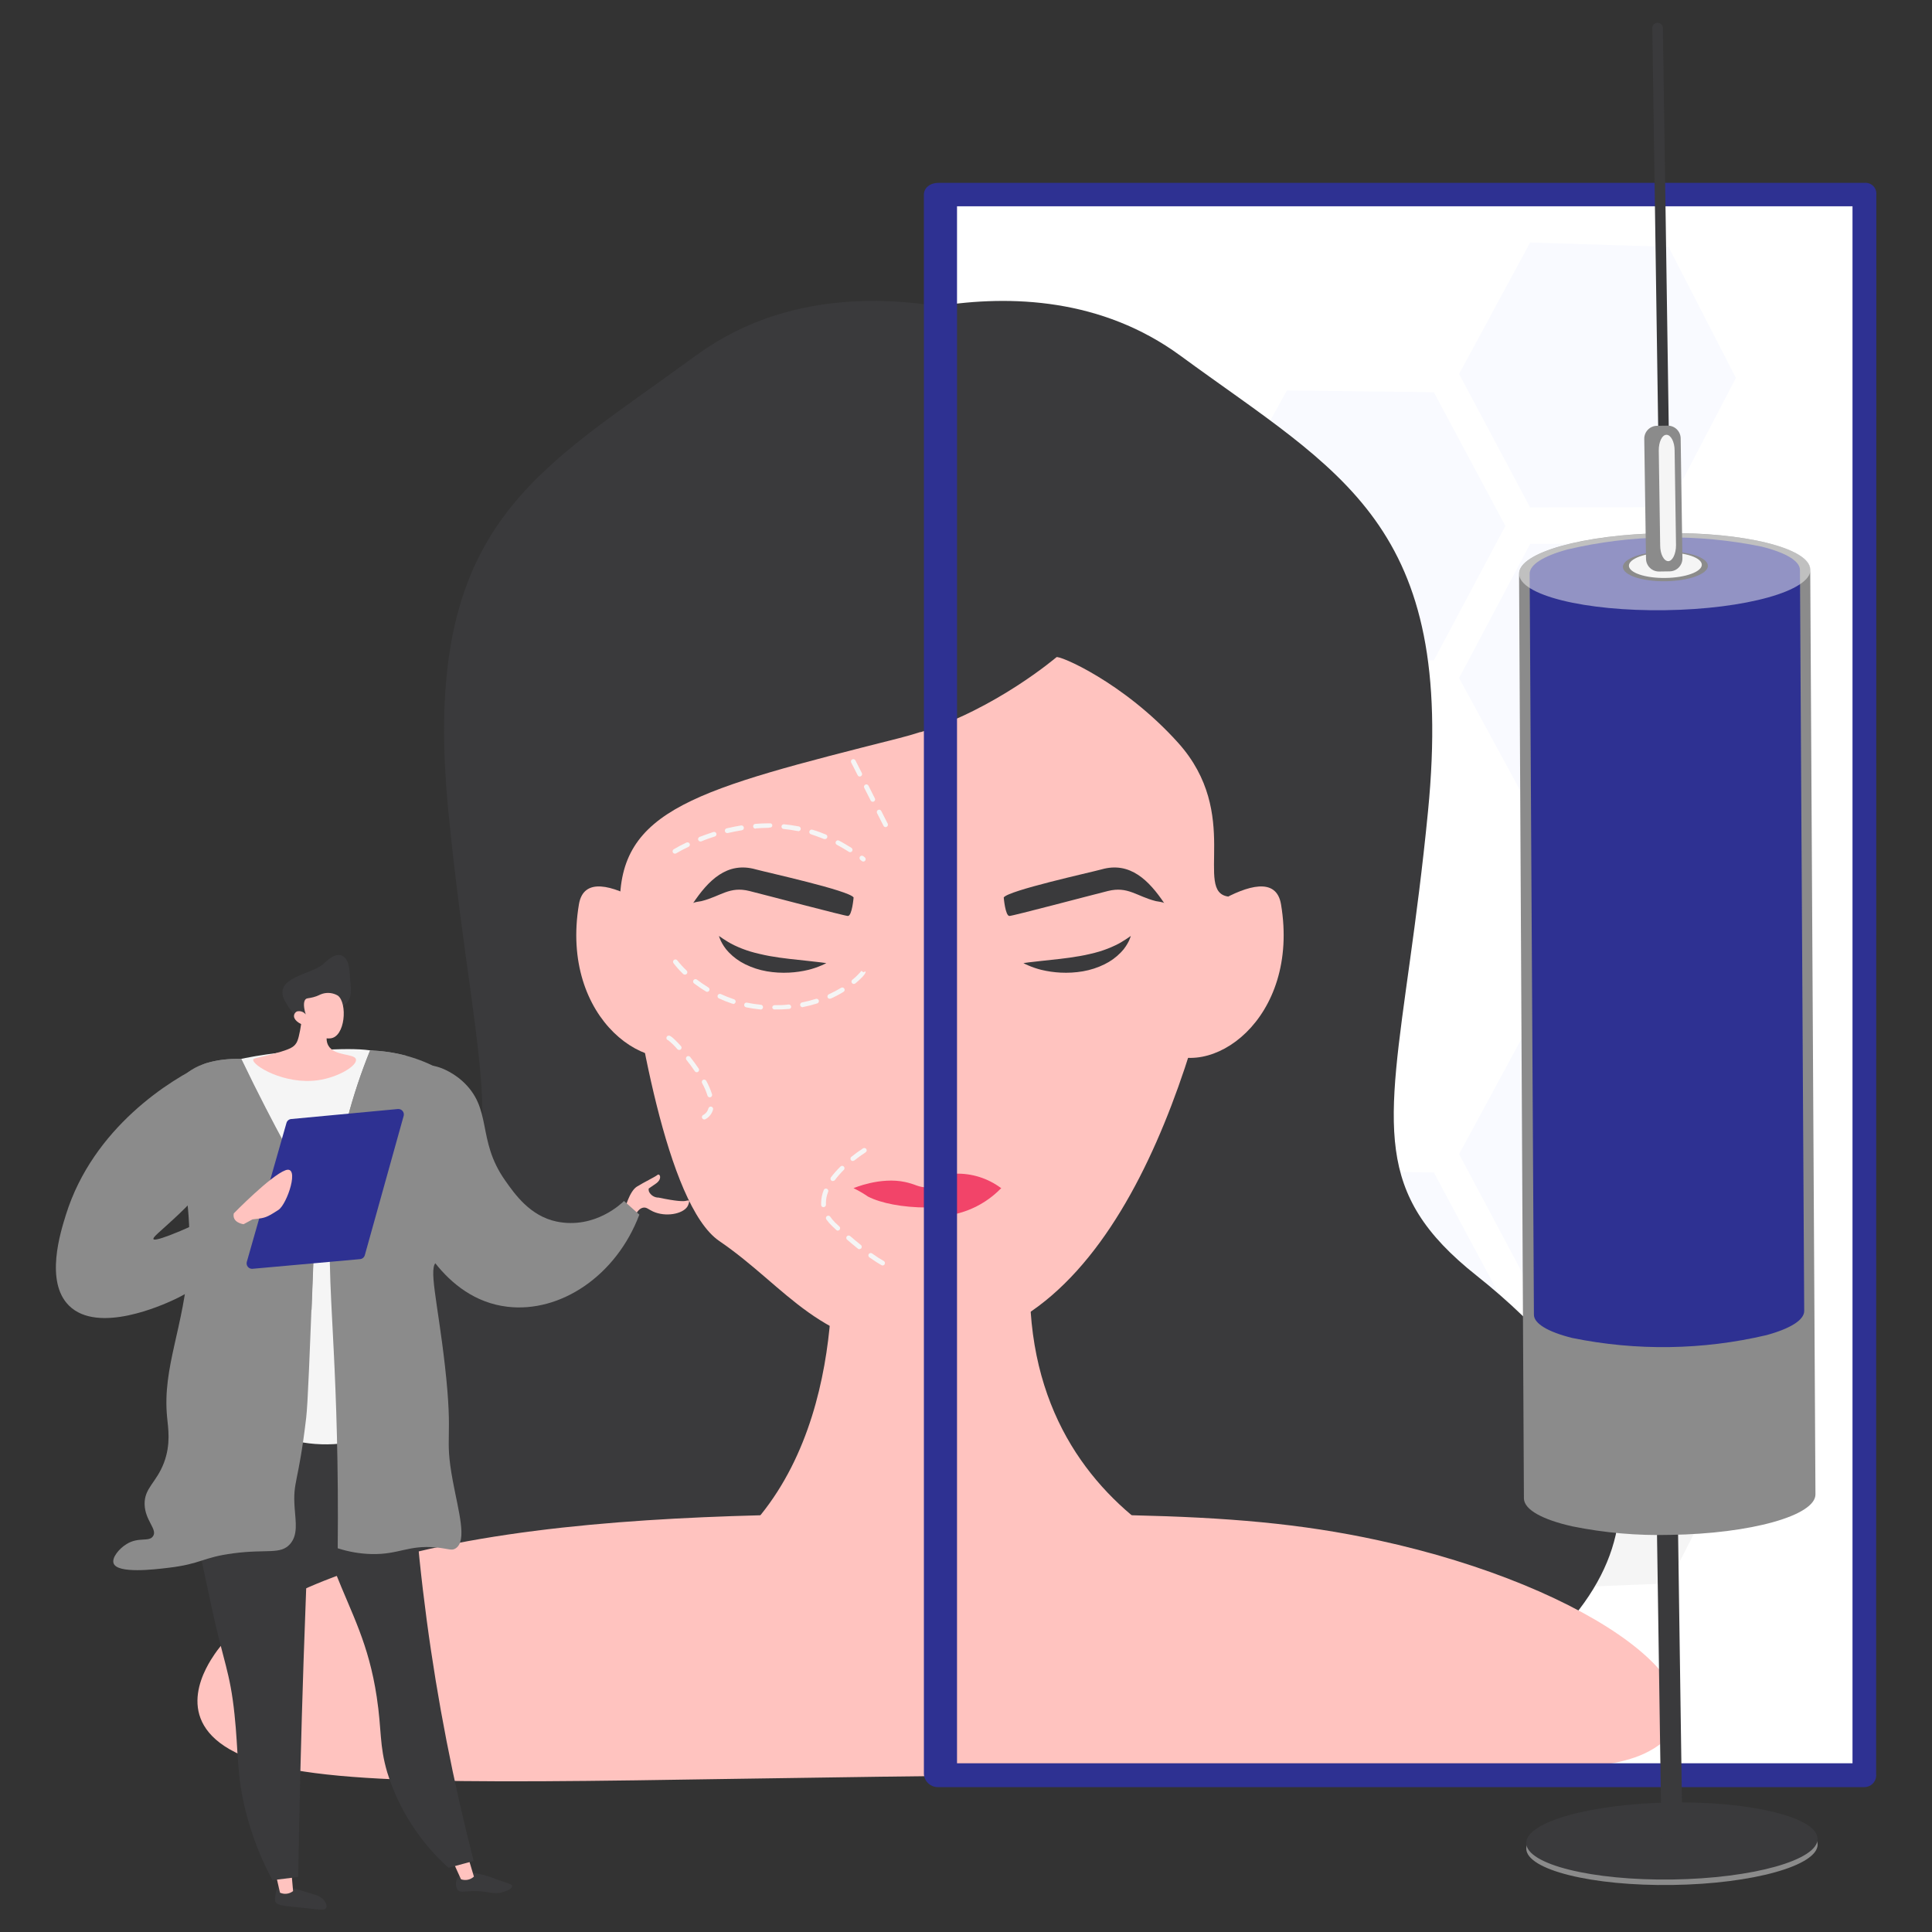 <svg width="400" height="400" viewBox="0 0 400 400" fill="none" xmlns="http://www.w3.org/2000/svg">
<rect x="0" y="0" width="400" height="400" fill="#333333" stroke="none"/>
<path d="M385.01 40.26H194.23V367.52H385.01V40.26Z" fill="white"/>
<path d="M296.861 242.74L266.441 242.38L250.801 270.72L266.441 298.91L296.861 298.26L311.671 270.43L296.861 242.74Z" fill="#F9FAFF"/>
<path d="M345.45 273.94L316.8 274.14L302.09 301.91L316.8 328.99L345.45 327.82L359.4 300.55L345.45 273.94Z" fill="#F5F5F5"/>
<path d="M345.45 212.64L316.8 211.75L302.09 238.96L316.8 266.59L345.45 266.52L359.4 239.78L345.45 212.64Z" fill="#F9FAFF"/>
<path d="M296.861 81.21L266.441 80.84L250.801 109.18L266.441 137.38L296.861 136.72L311.671 108.89L296.861 81.21Z" fill="#F9FAFF"/>
<path d="M345.45 112.41L316.8 112.61L302.09 140.38L316.8 167.45L345.45 166.29L359.4 139.01L345.45 112.41Z" fill="#F9FAFF"/>
<path d="M345.45 51.11L316.8 50.21L302.09 77.43L316.8 105.06L345.45 104.99L359.4 78.25L345.45 51.11Z" fill="#F9FAFF"/>
<path d="M314.211 345.76C279.591 372.76 207.361 350.76 194.211 346.46C181.101 350.78 108.861 372.78 74.211 345.76C36.041 315.97 56.211 285.19 82.691 264.14C109.171 243.09 98.661 227.6 92.831 168C92.411 163.77 92.151 159.78 92.021 156C90.431 106.85 113.211 96.25 144.021 73.65C160.291 61.73 179.171 61.02 194.211 63.39C209.211 61.02 228.141 61.73 244.401 73.65C277.631 98 301.491 108.45 295.651 168C291.021 215.36 283.371 234.87 293.731 251.44C296.411 255.72 300.291 259.81 305.731 264.12C332.231 285.19 352.381 316 314.211 345.76Z" fill="#3A3A3C"/>
<path d="M241.221 194.48C241.221 194.48 263.301 175.8 265.221 187.23C269.221 211.06 250.341 224.23 240.091 217.09C229.841 209.95 241.221 194.48 241.221 194.48Z" fill="#FFC3BF"/>
<path d="M143.86 194.48C143.86 194.48 121.78 175.8 119.86 187.23C115.86 211.06 134.73 224.23 144.98 217.09C155.23 209.95 143.86 194.48 143.86 194.48Z" fill="#FFC3BF"/>
<path d="M342.411 362C333.131 367.75 316.54 366.77 236.23 367.31C220.751 367.42 202.921 367.58 182.311 367.85L153.521 368.27C90.701 369.27 60.52 369.65 47.52 362.16C35.73 355.35 42.92 344.72 44.431 342.48C50.34 333.74 64.29 328.33 69.371 326.4C93.371 317.31 126.181 314.53 157.441 313.72C171.581 313.35 185.441 313.38 197.98 313.41C211.891 313.41 223.68 313.46 234.171 313.71C254.061 314.17 269.271 315.4 285.351 318.9C329.711 328.5 360.181 350.94 342.411 362Z" fill="#FFC3BF"/>
<path d="M262.571 339.37L236.231 366.07C220.751 366.17 202.921 366.33 182.311 366.6L153.521 367.01L126.341 343.57C121.791 339.66 123.631 332.67 129.641 331.12C142.211 327.89 151.141 321.5 157.481 313.66C177.411 288.99 171.481 249.99 171.481 249.99L214.161 253.25C209.851 283.64 220.791 302.3 234.211 313.65C241.667 319.786 250.199 324.483 259.371 327.5C264.721 329.31 266.401 335.49 262.571 339.37Z" fill="#FFC3BF"/>
<path d="M254.281 185.62C247.101 184.62 257.181 168.54 243.921 153.79C232.591 141.18 219.041 135.51 218.711 136.08C218.711 136.08 206.121 146.82 190.661 151.57H190.521C189.151 152.02 187.681 152.43 186.141 152.83C144.271 163.43 127.941 167.46 128.351 187.83C128.351 187.98 128.721 189.95 129.471 193.23C131.731 210.48 137.971 249.47 148.921 256.94C163.061 266.58 169.641 279.11 192.001 279.68L191.901 278.68C232.001 277.7 248.391 217.6 254.281 185.62Z" fill="#FFC3BF"/>
<path d="M207.281 246C207.281 246 201.731 243.6 196.571 244.73C195.752 244.903 194.95 245.144 194.171 245.45C192.757 245.971 191.205 245.971 189.791 245.45C189.021 245.149 188.228 244.909 187.421 244.73C182.271 243.6 176.711 246 176.711 246C177.754 246.502 178.757 247.084 179.711 247.74C182.391 249.11 186.881 250 191.961 250C197.041 250 201.521 249.11 204.211 247.74C205.19 247.085 206.216 246.503 207.281 246Z" fill="#F24469"/>
<path d="M171.08 199.4C170.758 199.583 170.424 199.743 170.08 199.88C169.212 200.256 168.316 200.56 167.4 200.79C166.087 201.108 164.748 201.302 163.4 201.37C161.851 201.451 160.298 201.361 158.77 201.1C157.21 200.832 155.698 200.341 154.28 199.64C153.023 199.025 151.882 198.196 150.91 197.19C150.7 196.96 150.5 196.75 150.33 196.54L149.87 195.9C149.636 195.548 149.426 195.18 149.24 194.8C149.09 194.48 149.01 194.22 148.94 194.05L148.85 193.78C148.85 193.78 149.19 194 149.73 194.38C150.01 194.56 150.34 194.78 150.73 195.01L151.34 195.36L152.03 195.71C153.102 196.224 154.212 196.655 155.35 197L156.35 197.28C156.68 197.35 157.01 197.44 157.35 197.52C158.02 197.67 158.7 197.83 159.35 197.94C162.12 198.44 165.01 198.69 167.23 198.94C168.34 199.05 169.29 199.17 169.96 199.25L171.08 199.4Z" fill="#3A3A3C"/>
<path d="M211.891 199.4C212.213 199.583 212.547 199.743 212.891 199.88C213.758 200.256 214.654 200.56 215.571 200.79C216.883 201.108 218.222 201.302 219.571 201.37C221.119 201.451 222.672 201.361 224.201 201.1C225.76 200.832 227.272 200.341 228.691 199.64C229.947 199.025 231.088 198.196 232.061 197.19C232.271 196.96 232.471 196.75 232.641 196.54L233.101 195.9C233.334 195.548 233.545 195.18 233.731 194.8C233.881 194.48 233.961 194.22 234.031 194.05L234.121 193.78C234.121 193.78 233.781 194 233.241 194.38C232.961 194.56 232.631 194.78 232.241 195.01L231.631 195.36L230.941 195.71C229.868 196.224 228.758 196.655 227.621 197L226.621 197.28C226.291 197.35 225.961 197.44 225.621 197.52C224.951 197.67 224.271 197.83 223.571 197.94C220.801 198.44 217.911 198.69 215.691 198.94C214.581 199.05 213.631 199.17 212.961 199.25L211.891 199.4Z" fill="#3A3A3C"/>
<path d="M156.49 180C150.49 178.29 146.6 182.37 143.49 187C143.65 186.76 144.95 186.64 145.22 186.57C149.22 185.57 151.01 183.44 155.15 184.47C158.89 185.4 174.85 189.64 175.55 189.64C176.41 189.64 176.73 185.81 176.73 185.81C175.8 184.37 159 180.68 156.49 180Z" fill="#3A3A3C"/>
<path d="M228.051 180C234.001 178.29 237.931 182.37 241.051 187C240.891 186.76 239.591 186.64 239.321 186.57C235.321 185.57 233.531 183.44 229.391 184.47C225.651 185.4 209.691 189.64 208.991 189.64C208.131 189.64 207.811 185.81 207.811 185.81C208.741 184.37 225.551 180.68 228.051 180Z" fill="#3A3A3C"/>
<path d="M197.781 243C192.521 243.42 191.611 245.78 191.611 245.78C191.611 245.78 191.851 246.36 192.001 251.78C194.817 252.005 197.647 251.603 200.289 250.603C202.931 249.604 205.319 248.032 207.281 246C204.549 243.947 201.197 242.889 197.781 243Z" fill="#F24469"/>
<path d="M178.741 178.37C178.632 178.372 178.526 178.337 178.441 178.27L178.141 178.03C178.04 177.951 177.974 177.836 177.957 177.708C177.94 177.581 177.974 177.453 178.051 177.35C178.132 177.248 178.249 177.182 178.378 177.165C178.507 177.149 178.637 177.183 178.741 177.26L179.041 177.5C179.092 177.54 179.134 177.59 179.165 177.646C179.197 177.702 179.217 177.764 179.224 177.828C179.232 177.893 179.227 177.958 179.209 178.02C179.191 178.082 179.161 178.14 179.121 178.19C179.075 178.247 179.018 178.293 178.952 178.324C178.886 178.355 178.814 178.371 178.741 178.37ZM139.741 176.74C139.658 176.739 139.576 176.718 139.502 176.677C139.429 176.637 139.367 176.58 139.321 176.51C139.254 176.4 139.233 176.268 139.263 176.142C139.293 176.017 139.372 175.908 139.481 175.84C140.339 175.327 141.224 174.86 142.131 174.44C142.249 174.384 142.384 174.378 142.507 174.422C142.63 174.466 142.73 174.557 142.786 174.675C142.842 174.793 142.848 174.928 142.804 175.051C142.76 175.174 142.669 175.274 142.551 175.33C141.678 175.731 140.827 176.179 140.001 176.67C139.932 176.713 139.852 176.737 139.771 176.74H139.741ZM176.021 176.44C175.926 176.437 175.833 176.409 175.751 176.36C174.941 175.83 174.101 175.36 173.261 174.9C173.146 174.84 173.059 174.737 173.019 174.614C172.98 174.49 172.991 174.355 173.051 174.24C173.08 174.183 173.121 174.132 173.17 174.091C173.22 174.05 173.277 174.019 173.339 174C173.4 173.982 173.465 173.976 173.529 173.982C173.593 173.989 173.655 174.009 173.711 174.04C174.581 174.49 175.451 175.04 176.281 175.54C176.369 175.597 176.436 175.681 176.472 175.78C176.509 175.878 176.513 175.985 176.484 176.086C176.454 176.187 176.394 176.276 176.311 176.339C176.227 176.403 176.126 176.438 176.021 176.44ZM145.021 174.22C144.906 174.22 144.794 174.18 144.706 174.106C144.617 174.032 144.558 173.93 144.537 173.816C144.517 173.703 144.537 173.586 144.595 173.486C144.652 173.386 144.743 173.31 144.851 173.27C145.771 172.92 146.711 172.59 147.651 172.27C147.714 172.243 147.782 172.229 147.851 172.229C147.92 172.23 147.988 172.245 148.051 172.273C148.113 172.302 148.169 172.344 148.215 172.395C148.26 172.447 148.294 172.508 148.315 172.573C148.335 172.639 148.342 172.708 148.334 172.777C148.325 172.845 148.303 172.911 148.268 172.97C148.233 173.029 148.185 173.08 148.129 173.12C148.073 173.16 148.009 173.187 147.941 173.2C147.021 173.49 146.101 173.81 145.201 174.2C145.159 174.212 145.115 174.218 145.071 174.22H145.021ZM170.811 173.72C170.748 173.731 170.684 173.731 170.621 173.72C169.731 173.36 168.821 173.03 167.901 172.72C167.839 172.702 167.782 172.671 167.732 172.631C167.682 172.59 167.64 172.54 167.61 172.484C167.579 172.427 167.56 172.365 167.553 172.301C167.546 172.237 167.553 172.172 167.571 172.11C167.61 171.987 167.696 171.884 167.809 171.822C167.923 171.761 168.056 171.746 168.181 171.78C169.181 172.06 170.071 172.4 170.991 172.78C171.051 172.804 171.105 172.84 171.151 172.885C171.197 172.931 171.234 172.984 171.259 173.044C171.284 173.103 171.297 173.167 171.298 173.232C171.298 173.296 171.285 173.36 171.261 173.42C171.227 173.501 171.173 173.572 171.102 173.625C171.032 173.678 170.948 173.711 170.861 173.72H170.811ZM150.631 172.48C150.498 172.495 150.365 172.456 150.261 172.373C150.157 172.289 150.091 172.168 150.076 172.035C150.061 171.902 150.1 171.77 150.184 171.665C150.267 171.561 150.388 171.495 150.521 171.48C151.521 171.25 152.521 171.06 153.431 170.9C153.497 170.89 153.564 170.893 153.628 170.909C153.692 170.925 153.753 170.954 153.807 170.993C153.86 171.033 153.905 171.083 153.939 171.139C153.973 171.196 153.996 171.259 154.006 171.325C154.016 171.391 154.013 171.458 153.997 171.522C153.981 171.587 153.952 171.647 153.913 171.701C153.873 171.754 153.824 171.799 153.767 171.833C153.71 171.868 153.647 171.89 153.581 171.9C152.641 172.05 151.691 172.24 150.741 172.46L150.631 172.48ZM165.191 172.05H165.091C164.161 171.87 163.201 171.73 162.241 171.63C162.177 171.625 162.115 171.607 162.058 171.578C162 171.548 161.95 171.508 161.909 171.458C161.868 171.409 161.837 171.352 161.819 171.29C161.8 171.229 161.794 171.164 161.801 171.1C161.806 171.036 161.824 170.974 161.853 170.917C161.883 170.86 161.924 170.809 161.973 170.768C162.022 170.727 162.08 170.696 162.141 170.678C162.203 170.659 162.267 170.653 162.331 170.66C163.331 170.76 164.331 170.9 165.331 171.09C165.464 171.102 165.586 171.166 165.671 171.268C165.757 171.371 165.798 171.502 165.786 171.635C165.774 171.768 165.71 171.89 165.608 171.975C165.506 172.061 165.374 172.102 165.241 172.09L165.191 172.05ZM156.421 171.57C156.288 171.57 156.161 171.517 156.067 171.424C155.974 171.33 155.921 171.203 155.921 171.07C155.921 170.937 155.974 170.81 156.067 170.717C156.161 170.623 156.288 170.57 156.421 170.57C157.321 170.5 158.221 170.46 159.111 170.46H159.391C159.454 170.451 159.518 170.455 159.579 170.472C159.639 170.49 159.696 170.52 159.744 170.561C159.792 170.603 159.831 170.654 159.857 170.711C159.883 170.769 159.897 170.832 159.897 170.895C159.897 170.958 159.883 171.021 159.857 171.079C159.831 171.136 159.792 171.187 159.744 171.229C159.696 171.27 159.639 171.301 159.579 171.318C159.518 171.335 159.454 171.34 159.391 171.33L159.121 171.39C158.261 171.39 157.381 171.45 156.501 171.51L156.421 171.57Z" fill="#F5F5F5"/>
<path d="M160.381 209C160.32 209.005 160.259 208.998 160.201 208.979C160.143 208.96 160.089 208.93 160.044 208.89C159.998 208.85 159.961 208.8 159.934 208.745C159.908 208.69 159.893 208.631 159.891 208.57C159.892 208.507 159.906 208.445 159.931 208.388C159.957 208.331 159.993 208.279 160.039 208.237C160.085 208.194 160.138 208.16 160.197 208.139C160.256 208.117 160.318 208.107 160.381 208.11C161.381 208.11 162.321 208.11 163.261 207.97C163.325 207.963 163.39 207.969 163.452 207.987C163.514 208.006 163.572 208.036 163.623 208.077C163.673 208.118 163.714 208.168 163.745 208.226C163.776 208.283 163.794 208.345 163.801 208.41C163.806 208.471 163.799 208.532 163.779 208.59C163.76 208.648 163.728 208.702 163.687 208.747C163.645 208.792 163.595 208.828 163.539 208.853C163.483 208.877 163.422 208.89 163.361 208.89C162.363 208.978 161.362 209.015 160.361 209H160.381ZM157.451 209C156.444 208.902 155.442 208.752 154.451 208.55C154.325 208.521 154.216 208.444 154.147 208.336C154.078 208.227 154.054 208.096 154.081 207.97C154.091 207.906 154.115 207.846 154.15 207.792C154.185 207.738 154.23 207.692 154.284 207.656C154.337 207.621 154.397 207.597 154.46 207.585C154.523 207.574 154.588 207.575 154.651 207.59C155.592 207.788 156.543 207.932 157.501 208.02C157.633 208.026 157.758 208.085 157.847 208.184C157.936 208.282 157.982 208.412 157.976 208.545C157.969 208.677 157.91 208.802 157.812 208.891C157.713 208.98 157.583 209.026 157.451 209.02V209ZM166.211 208.53C166.078 208.543 165.946 208.503 165.843 208.419C165.739 208.334 165.674 208.212 165.661 208.08C165.647 207.947 165.687 207.815 165.772 207.711C165.856 207.608 165.978 207.543 166.111 207.53C167.054 207.344 167.985 207.104 168.901 206.81C168.962 206.79 169.028 206.782 169.092 206.787C169.157 206.792 169.22 206.81 169.278 206.84C169.335 206.87 169.387 206.911 169.428 206.96C169.47 207.01 169.501 207.068 169.521 207.13C169.541 207.191 169.548 207.255 169.543 207.319C169.538 207.383 169.52 207.445 169.49 207.502C169.46 207.559 169.419 207.61 169.369 207.65C169.32 207.691 169.262 207.721 169.201 207.74C168.252 208.042 167.287 208.293 166.311 208.49L166.211 208.53ZM151.721 207.79C151.671 207.799 151.62 207.799 151.571 207.79C150.624 207.473 149.696 207.102 148.791 206.68C148.687 206.617 148.61 206.517 148.575 206.401C148.541 206.285 148.55 206.159 148.603 206.05C148.655 205.94 148.746 205.854 148.859 205.808C148.971 205.761 149.096 205.759 149.211 205.8C150.081 206.201 150.972 206.555 151.881 206.86C151.946 206.87 152.009 206.894 152.066 206.928C152.123 206.963 152.172 207.009 152.211 207.063C152.25 207.117 152.278 207.178 152.293 207.242C152.309 207.307 152.311 207.374 152.301 207.44C152.29 207.505 152.267 207.568 152.232 207.625C152.197 207.682 152.152 207.731 152.098 207.77C152.044 207.809 151.983 207.837 151.918 207.852C151.853 207.868 151.786 207.87 151.721 207.86V207.79ZM171.791 206.79C171.698 206.79 171.607 206.764 171.529 206.715C171.451 206.665 171.389 206.594 171.351 206.51C171.299 206.391 171.295 206.258 171.34 206.136C171.385 206.015 171.475 205.916 171.591 205.86C172.464 205.465 173.312 205.018 174.131 204.52C174.241 204.453 174.373 204.432 174.499 204.462C174.624 204.492 174.733 204.57 174.801 204.68C174.835 204.734 174.858 204.794 174.869 204.858C174.88 204.921 174.877 204.986 174.862 205.049C174.848 205.111 174.82 205.17 174.782 205.222C174.744 205.273 174.696 205.317 174.641 205.35C173.79 205.875 172.905 206.343 171.991 206.75C171.927 206.775 171.859 206.785 171.791 206.78V206.79ZM146.411 205.35C146.322 205.35 146.236 205.326 146.161 205.28C145.308 204.765 144.483 204.204 143.691 203.6C143.64 203.56 143.597 203.511 143.564 203.455C143.532 203.399 143.511 203.337 143.503 203.273C143.494 203.209 143.499 203.144 143.516 203.082C143.532 203.019 143.561 202.961 143.601 202.91C143.64 202.858 143.689 202.816 143.745 202.783C143.801 202.751 143.863 202.73 143.927 202.722C143.991 202.713 144.056 202.718 144.119 202.735C144.181 202.751 144.24 202.78 144.291 202.82C145.055 203.404 145.85 203.948 146.671 204.45C146.78 204.518 146.858 204.626 146.888 204.752C146.918 204.877 146.898 205.009 146.831 205.12C146.786 205.19 146.723 205.247 146.65 205.285C146.576 205.324 146.494 205.343 146.411 205.34V205.35ZM176.781 203.72C176.681 203.719 176.584 203.689 176.502 203.632C176.42 203.575 176.358 203.494 176.323 203.401C176.288 203.307 176.283 203.205 176.307 203.109C176.332 203.012 176.385 202.925 176.461 202.86C177.15 202.303 177.783 201.68 178.351 201L178.741 201.29L179.201 201.12C179.381 201.61 177.951 202.89 177.091 203.61C177.001 203.676 176.892 203.711 176.781 203.71V203.72ZM141.781 201.79C141.654 201.789 141.532 201.739 141.441 201.65C140.719 200.958 140.05 200.212 139.441 199.42C139.403 199.368 139.375 199.309 139.36 199.246C139.344 199.184 139.342 199.119 139.351 199.055C139.361 198.992 139.383 198.931 139.417 198.876C139.45 198.821 139.494 198.773 139.546 198.735C139.598 198.697 139.656 198.669 139.719 198.654C139.781 198.638 139.846 198.636 139.91 198.645C139.974 198.655 140.035 198.677 140.09 198.711C140.145 198.744 140.193 198.788 140.231 198.84C140.821 199.59 141.466 200.295 142.161 200.95C142.207 200.994 142.244 201.048 142.269 201.107C142.294 201.167 142.307 201.23 142.307 201.295C142.307 201.359 142.294 201.423 142.269 201.482C142.244 201.541 142.207 201.595 142.161 201.64C142.109 201.691 142.046 201.731 141.977 201.755C141.907 201.779 141.834 201.788 141.761 201.78L141.781 201.79Z" fill="#F5F5F5"/>
<path d="M182.74 262C182.651 262.002 182.564 261.978 182.49 261.93C181.99 261.65 181.14 261.13 179.99 260.32C179.885 260.243 179.815 260.128 179.793 259.999C179.77 259.871 179.798 259.739 179.87 259.63C179.907 259.577 179.955 259.533 180.011 259.498C180.066 259.464 180.128 259.441 180.192 259.431C180.256 259.421 180.322 259.423 180.385 259.439C180.448 259.454 180.507 259.482 180.56 259.52C181.337 260.084 182.145 260.605 182.98 261.08C183.091 261.147 183.171 261.254 183.205 261.379C183.238 261.504 183.222 261.637 183.16 261.75C183.119 261.826 183.058 261.889 182.984 261.933C182.91 261.977 182.826 262 182.74 262ZM177.93 258.64C177.82 258.639 177.714 258.6 177.63 258.53C176.9 257.94 176.13 257.31 175.36 256.64C175.27 256.553 175.217 256.435 175.212 256.31C175.206 256.185 175.249 256.063 175.331 255.968C175.412 255.874 175.527 255.814 175.652 255.801C175.776 255.789 175.901 255.824 176 255.9C176.76 256.56 177.52 257.19 178.24 257.76C178.29 257.801 178.331 257.851 178.362 257.908C178.392 257.965 178.411 258.027 178.418 258.091C178.424 258.155 178.418 258.22 178.4 258.281C178.381 258.343 178.351 258.401 178.31 258.45C178.263 258.504 178.204 258.547 178.138 258.574C178.072 258.602 178.001 258.614 177.93 258.61V258.64ZM173.5 254.8C173.375 254.797 173.255 254.751 173.16 254.67L172.25 253.81C171.816 253.4 171.424 252.948 171.08 252.46C171.007 252.353 170.98 252.221 171.004 252.094C171.028 251.966 171.102 251.853 171.21 251.78C171.262 251.743 171.321 251.716 171.384 251.701C171.447 251.687 171.512 251.685 171.575 251.696C171.639 251.707 171.699 251.731 171.753 251.766C171.807 251.801 171.854 251.847 171.89 251.9C172.183 252.332 172.518 252.734 172.89 253.1L173.8 253.95C173.891 254.042 173.942 254.166 173.942 254.295C173.942 254.425 173.891 254.549 173.8 254.64C173.716 254.715 173.611 254.76 173.5 254.77V254.8ZM170.5 249.94C170.378 249.941 170.26 249.896 170.17 249.815C170.079 249.734 170.022 249.622 170.01 249.5C170.01 249.34 170.01 249.18 170.01 249.02C170.021 248.125 170.201 247.24 170.54 246.41C170.561 246.347 170.595 246.289 170.639 246.24C170.683 246.19 170.737 246.15 170.798 246.122C170.858 246.094 170.923 246.078 170.99 246.076C171.057 246.075 171.123 246.086 171.185 246.111C171.246 246.135 171.303 246.172 171.35 246.219C171.397 246.266 171.434 246.322 171.459 246.384C171.484 246.445 171.496 246.511 171.494 246.578C171.493 246.644 171.477 246.71 171.45 246.77C171.164 247.48 171.012 248.236 171 249C170.99 249.134 170.99 249.267 171 249.4C171.008 249.529 170.966 249.655 170.881 249.753C170.797 249.85 170.678 249.91 170.55 249.92L170.5 249.94ZM172.43 244.53C172.326 244.53 172.225 244.499 172.14 244.44C172.088 244.402 172.044 244.353 172.01 244.298C171.977 244.242 171.955 244.181 171.946 244.116C171.936 244.052 171.94 243.987 171.956 243.924C171.972 243.861 172.001 243.802 172.04 243.75C172.651 242.95 173.319 242.194 174.04 241.49C174.134 241.412 174.253 241.372 174.375 241.378C174.497 241.384 174.613 241.435 174.699 241.521C174.786 241.607 174.837 241.723 174.842 241.845C174.848 241.967 174.808 242.086 174.73 242.18C174.049 242.854 173.417 243.576 172.84 244.34C172.789 244.4 172.723 244.446 172.65 244.474C172.577 244.502 172.498 244.511 172.42 244.5L172.43 244.53ZM176.57 240.38C176.495 240.379 176.421 240.362 176.354 240.329C176.286 240.296 176.227 240.249 176.18 240.19C176.14 240.141 176.11 240.084 176.093 240.022C176.075 239.961 176.07 239.897 176.077 239.834C176.085 239.77 176.105 239.709 176.136 239.654C176.167 239.598 176.209 239.549 176.26 239.51C177.039 238.883 177.85 238.295 178.69 237.75C178.802 237.683 178.935 237.662 179.062 237.692C179.189 237.722 179.3 237.8 179.37 237.91C179.437 238.021 179.457 238.153 179.427 238.278C179.397 238.404 179.319 238.512 179.21 238.58C178.401 239.103 177.62 239.667 176.87 240.27C176.778 240.33 176.669 240.358 176.56 240.35L176.57 240.38Z" fill="#F5F5F5"/>
<path d="M183.35 171.24C183.26 171.241 183.172 171.216 183.095 171.168C183.019 171.12 182.958 171.052 182.92 170.97L181.59 168.36C181.558 168.303 181.538 168.24 181.531 168.174C181.524 168.109 181.53 168.043 181.548 167.98C181.567 167.917 181.599 167.859 181.641 167.808C181.683 167.758 181.734 167.716 181.793 167.686C181.851 167.656 181.915 167.638 181.98 167.633C182.046 167.628 182.112 167.636 182.174 167.657C182.236 167.678 182.293 167.711 182.343 167.754C182.392 167.798 182.432 167.851 182.46 167.91L183.79 170.53C183.846 170.647 183.855 170.782 183.814 170.905C183.773 171.028 183.685 171.13 183.57 171.19C183.503 171.227 183.427 171.244 183.35 171.24ZM180.7 166C180.609 165.999 180.52 165.974 180.442 165.926C180.365 165.879 180.302 165.811 180.26 165.73L178.93 163.11C178.901 163.052 178.884 162.989 178.879 162.925C178.875 162.861 178.883 162.796 178.903 162.735C178.924 162.673 178.956 162.617 178.998 162.568C179.041 162.519 179.092 162.479 179.15 162.45C179.208 162.421 179.271 162.404 179.335 162.399C179.4 162.395 179.464 162.403 179.526 162.423C179.587 162.444 179.644 162.476 179.692 162.519C179.741 162.561 179.781 162.612 179.81 162.67L181.13 165.29C181.161 165.346 181.18 165.408 181.186 165.472C181.192 165.535 181.185 165.6 181.165 165.66C181.145 165.721 181.113 165.777 181.071 165.826C181.029 165.874 180.978 165.913 180.92 165.94C180.853 165.978 180.777 165.999 180.7 166ZM178 160.77C177.91 160.771 177.822 160.746 177.745 160.698C177.669 160.65 177.608 160.582 177.57 160.5L176.24 157.89C176.208 157.833 176.188 157.77 176.181 157.704C176.173 157.639 176.18 157.573 176.198 157.51C176.217 157.447 176.249 157.389 176.291 157.338C176.333 157.288 176.384 157.246 176.443 157.216C176.501 157.186 176.565 157.168 176.63 157.163C176.696 157.158 176.762 157.166 176.824 157.187C176.886 157.208 176.943 157.241 176.993 157.284C177.042 157.328 177.082 157.381 177.11 157.44L178.44 160.06C178.496 160.177 178.505 160.312 178.464 160.435C178.423 160.558 178.335 160.66 178.22 160.72C178.151 160.752 178.076 160.769 178 160.77Z" fill="#F5F5F5"/>
<path d="M145.801 231.77C145.695 231.768 145.592 231.731 145.509 231.665C145.426 231.599 145.366 231.508 145.339 231.405C145.312 231.303 145.319 231.194 145.359 231.096C145.399 230.997 145.47 230.915 145.561 230.86C145.836 230.719 146.078 230.521 146.271 230.28C146.464 230.039 146.603 229.759 146.681 229.46C146.716 229.336 146.798 229.23 146.911 229.167C147.023 229.103 147.156 229.086 147.281 229.12C147.343 229.136 147.402 229.165 147.453 229.204C147.505 229.243 147.548 229.292 147.58 229.347C147.613 229.403 147.634 229.465 147.643 229.529C147.651 229.593 147.647 229.658 147.631 229.72C147.517 230.145 147.317 230.541 147.043 230.885C146.77 231.229 146.429 231.513 146.041 231.72C145.966 231.756 145.884 231.774 145.801 231.77ZM146.951 227.19C146.846 227.189 146.743 227.154 146.659 227.091C146.575 227.028 146.512 226.941 146.481 226.84C146.198 225.937 145.823 225.066 145.361 224.24C145.299 224.126 145.284 223.992 145.32 223.867C145.355 223.742 145.438 223.635 145.551 223.57C145.667 223.512 145.801 223.5 145.925 223.537C146.05 223.574 146.156 223.658 146.221 223.77C146.709 224.66 147.111 225.594 147.421 226.56C147.439 226.622 147.445 226.687 147.439 226.751C147.432 226.815 147.413 226.877 147.382 226.934C147.352 226.99 147.31 227.04 147.26 227.081C147.21 227.121 147.152 227.152 147.091 227.17L146.951 227.19ZM144.251 221.99C144.172 221.993 144.093 221.974 144.023 221.938C143.953 221.901 143.894 221.847 143.851 221.78C143.331 221.01 142.751 220.23 142.121 219.44C142.04 219.338 142.003 219.208 142.018 219.079C142.033 218.949 142.099 218.831 142.201 218.75C142.303 218.669 142.433 218.632 142.562 218.647C142.692 218.662 142.81 218.728 142.891 218.83C143.531 219.64 144.121 220.44 144.651 221.23C144.725 221.336 144.753 221.467 144.731 221.595C144.708 221.722 144.636 221.836 144.531 221.91C144.447 221.964 144.35 221.995 144.251 222V221.99ZM140.601 217.38C140.533 217.38 140.466 217.366 140.404 217.339C140.341 217.311 140.286 217.271 140.241 217.22C139.669 216.543 139.033 215.923 138.341 215.37C138.235 215.345 138.141 215.285 138.074 215.2C138.006 215.114 137.97 215.009 137.971 214.9C137.971 214.836 137.983 214.772 138.008 214.713C138.033 214.653 138.069 214.599 138.114 214.554C138.16 214.508 138.214 214.472 138.273 214.447C138.333 214.423 138.396 214.41 138.461 214.41C138.641 214.41 139.001 214.41 140.971 216.56C141.062 216.652 141.113 216.776 141.113 216.905C141.113 217.034 141.062 217.158 140.971 217.25C140.922 217.298 140.864 217.334 140.8 217.357C140.736 217.379 140.668 217.387 140.601 217.38Z" fill="#F5F5F5"/>
<path d="M388.431 367.271C388.471 367.613 388.437 367.961 388.333 368.29C388.229 368.619 388.057 368.922 387.827 369.18C387.598 369.437 387.317 369.644 387.002 369.785C386.687 369.927 386.346 370 386.001 370.001H194.281C193.528 370.031 192.792 369.766 192.232 369.261C191.671 368.757 191.33 368.053 191.281 367.301V40.301C191.281 38.901 192.561 37.861 194.281 37.861H386.001C386.332 37.825 386.666 37.863 386.98 37.973C387.294 38.082 387.579 38.261 387.816 38.494C388.052 38.728 388.234 39.011 388.347 39.323C388.46 39.636 388.503 39.97 388.471 40.301L388.431 367.271ZM198.141 365.071H383.541V42.711H198.141V365.071Z" fill="#2E3192"/>
<path d="M346.275 390.264C362.936 390.019 376.39 386.253 376.325 381.852C376.261 377.451 362.702 374.081 346.042 374.325C329.381 374.57 315.927 378.335 315.992 382.737C316.056 387.138 329.615 390.508 346.275 390.264Z" fill="#8B8B8B"/>
<path d="M346.27 389.13C329.61 389.37 316.05 386 315.99 381.6C315.93 377.2 329.38 373.43 346.04 373.18C362.7 372.93 376.26 376.31 376.32 380.71C376.38 385.11 362.93 388.88 346.27 389.13Z" fill="#3A3A3C"/>
<path d="M344.001 381.08L342.401 272.65C342.388 272.212 342.548 271.786 342.848 271.465C343.148 271.145 343.563 270.956 344.001 270.94H345.131C345.57 270.943 345.989 271.119 346.299 271.43C346.608 271.741 346.781 272.162 346.781 272.6L348.341 381C348.355 381.437 348.195 381.862 347.898 382.182C347.6 382.502 347.188 382.692 346.751 382.71H345.611C345.183 382.703 344.775 382.528 344.474 382.223C344.174 381.919 344.004 381.508 344.001 381.08Z" fill="#3A3A3C"/>
<path d="M345.665 281.164C360.636 280.945 372.725 277.561 372.667 273.608C372.609 269.654 360.426 266.626 345.455 266.846C330.484 267.065 318.395 270.448 318.453 274.402C318.511 278.356 330.694 281.384 345.665 281.164Z" fill="url(#paint0_linear_2761_4067)"/>
<path d="M375.87 309.37C375.93 313.77 362.48 317.54 345.81 317.78C338.998 317.962 332.188 317.368 325.51 316.01C319.41 314.64 315.57 312.59 315.51 310.25L314.51 119.4V118.8C314.44 114.4 327.89 110.63 344.51 110.38C361.13 110.13 374.73 113.51 374.79 117.91L375.87 309.37Z" fill="#8B8B8B"/>
<path d="M316.701 118.77C316.701 116.94 319.441 115.15 324.491 113.77C337.699 110.652 351.427 110.448 364.721 113.17C369.811 114.44 372.631 116.17 372.661 117.98L373.541 271.42C373.541 273.25 370.801 275.03 365.751 276.42C352.539 279.528 338.809 279.729 325.511 277.01C320.421 275.74 317.601 274.01 317.581 272.21L316.701 118.77Z" fill="#2E3192"/>
<g style="mix-blend-mode:soft-light" opacity="0.5">
<path d="M344.795 126.334C361.456 126.09 374.909 122.324 374.845 117.922C374.78 113.521 361.222 110.151 344.561 110.396C327.901 110.64 314.447 114.406 314.511 118.807C314.576 123.208 328.134 126.578 344.795 126.334Z" fill="#F5F5F5"/>
</g>
<path d="M345.92 117.19L344.28 5.71C344.254 5.438 344.127 5.185 343.925 5.001C343.722 4.817 343.458 4.715 343.185 4.715C342.911 4.715 342.647 4.817 342.445 5.001C342.243 5.185 342.116 5.438 342.09 5.71L343.73 117.19C343.731 117.334 343.761 117.476 343.818 117.609C343.874 117.741 343.956 117.861 344.06 117.962C344.163 118.062 344.285 118.141 344.419 118.194C344.553 118.247 344.696 118.273 344.84 118.27C345.124 118.263 345.394 118.146 345.595 117.945C345.796 117.744 345.912 117.474 345.92 117.19Z" fill="#3A3A3C"/>
<path d="M344.848 120.342C349.708 120.271 353.627 118.834 353.602 117.133C353.577 115.432 349.618 114.111 344.758 114.183C339.898 114.254 335.979 115.69 336.004 117.391C336.029 119.092 339.989 120.413 344.848 120.342Z" fill="#8B8B8B"/>
<g style="mix-blend-mode:soft-light">
<path d="M344.83 119.66C340.67 119.72 337.27 118.59 337.25 117.13C337.23 115.67 340.59 114.44 344.76 114.38C348.93 114.32 352.31 115.45 352.34 116.91C352.37 118.37 349 119.6 344.83 119.66Z" fill="#F5F5F5"/>
</g>
<path d="M345.256 88.126L343.056 88.158C341.582 88.18 340.404 89.392 340.426 90.867L340.79 115.694C340.811 117.169 342.024 118.347 343.499 118.325L345.699 118.293C347.173 118.271 348.351 117.058 348.329 115.584L347.965 90.756C347.943 89.282 346.731 88.104 345.256 88.126Z" fill="#8B8B8B"/>
<g style="mix-blend-mode:soft-light">
<path d="M347.001 112.881L346.711 93.271C346.711 91.461 345.921 90.011 345.021 90.021C344.111 90.021 343.401 91.511 343.431 93.311L343.721 112.931C343.721 114.741 344.501 116.191 345.401 116.181C346.261 116.171 347.001 114.691 347.001 112.881Z" fill="#F5F5F5"/>
</g>
<path d="M129.371 250.32C129.371 250.32 130.301 246.65 131.861 245.68C133.421 244.71 135.611 243.68 136.111 243.26C136.611 242.84 137.211 244.1 135.751 245.08L134.301 246.08C134.275 246.288 134.295 246.5 134.361 246.7C134.54 247.077 134.824 247.396 135.178 247.617C135.533 247.839 135.943 247.954 136.361 247.95C140.081 248.73 141.541 248.77 142.101 248.6C142.191 248.6 142.511 248.47 142.651 248.6C142.791 248.73 142.471 249.6 142.311 249.82C141.311 251.36 137.801 252.02 135.181 250.82C134.231 250.38 133.861 249.91 133.181 250.03C132.071 250.22 131.391 251.68 130.991 252.89L129.371 250.32Z" fill="#FFC3BF"/>
<path d="M132.37 251.48L129.19 248.65C128.8 249.05 123.19 254.57 115.19 252.9C109.74 251.74 106.6 247.27 104.59 244.41C98.54 235.83 102.16 229.53 95.59 223.7C93.79 222.09 90.24 220.12 87.92 220.7C82.39 222.13 79.21 238.7 84.56 251.82C85.64 254.45 91.56 268.98 105.07 270.55C116 271.84 127.58 264.17 132.37 251.48Z" fill="#8B8B8B"/>
<path d="M57.72 390.56C57.13 391.04 57.03 392.22 56.96 392.99C56.925 393.202 56.925 393.418 56.96 393.63C57.24 394.51 58.96 394.63 61.66 394.88C65.93 395.32 67.2 395.65 67.53 395.02C67.86 394.39 67.09 393.45 67 393.34C66.437 392.744 65.697 392.345 64.89 392.2C62.89 391.53 61.52 391.2 61.11 391.06C58.53 390.37 58.1 390.25 57.72 390.56Z" fill="#3A3A3C"/>
<path d="M60.251 386.66L60.681 391.53C60.303 391.828 59.85 392.016 59.372 392.074C58.894 392.132 58.41 392.058 57.971 391.86L56.871 387.08L60.251 386.66Z" fill="#FFC3BF"/>
<path d="M95.001 388.41C94.654 388.801 94.443 389.293 94.398 389.814C94.353 390.334 94.477 390.855 94.751 391.3C95.351 391.98 96.241 391.47 98.751 391.54C101.481 391.63 102.191 392.27 104.031 391.76C104.781 391.55 106.101 391.05 106.031 390.52C106.031 390.14 105.351 389.95 103.101 389.2C101.877 388.714 100.621 388.313 99.341 388C97.641 387.68 95.931 387.4 95.001 388.41Z" fill="#3A3A3C"/>
<path d="M96.761 384L98.121 388.53C97.768 388.859 97.331 389.084 96.859 389.181C96.386 389.278 95.896 389.243 95.441 389.08L93.441 384.67L96.761 384Z" fill="#FFC3BF"/>
<path d="M84.631 284.57C85.073 318.563 89.585 352.381 98.071 385.3L92.851 386.7C86.924 381.374 82.543 374.548 80.171 366.94C78.501 361.25 79.061 358.33 78.001 351.34C76.311 340.2 72.901 334.34 69.371 325.39C64.916 313.896 61.916 301.889 60.441 289.65L84.631 284.57Z" fill="#3A3A3C"/>
<path d="M65.46 284.64C64.394 304.04 63.524 323.796 62.85 343.91C62.35 358.996 61.98 373.896 61.74 388.61L56.41 389.27C53.967 384.732 52.096 379.908 50.84 374.91C48.95 367.29 49.391 362.77 48.55 354.91C47.62 346.06 46.261 344.13 43.861 332.97C38.98 310.31 36.541 298.97 41.98 291.97C43.751 289.61 49.291 283.87 65.46 284.64Z" fill="#3A3A3C"/>
<path d="M44.24 220.62C50.031 218.982 55.983 217.976 61.99 217.62C72.65 217.02 77.99 216.72 81.75 219.26C90.48 225.12 83.75 238.66 87.3 272.26C88.81 286.51 89.5 285.59 86.08 290.67C79.08 300.98 59.61 301.82 50.66 292.88C45.94 288.16 45.33 287.88 45.21 282.5C44.77 261.2 44.43 241.11 44.24 220.62Z" fill="#F5F5F5"/>
<path d="M90.22 220.94C86.002 218.787 81.354 217.608 76.62 217.49C72.892 226.67 70.364 236.293 69.1 246.12C67.69 257.22 68.35 264.55 69.1 279.79C69.58 289.42 70.1 303.37 69.92 320.55C72.183 321.286 74.54 321.691 76.92 321.75C82.62 321.88 84.53 319.82 90.36 320.39C92.9 320.64 93.53 321.13 94.36 320.56C96.74 318.97 94.96 313.07 93.76 306.67C91.91 296.77 93.93 298.81 92.12 282.78C90.62 269.49 88.55 262.04 90.48 261.28C91.49 260.87 92.46 222.09 90.22 220.94Z" fill="#8B8B8B"/>
<path d="M63.881 248C64.878 252.101 65.215 256.334 64.881 260.54C64.121 280.6 63.731 290.68 63.391 293.54C61.761 307.41 60.611 306.54 61.001 312.17C61.221 315.17 61.711 317.77 60.061 319.67C58.061 321.93 55.261 320.67 48.301 321.6C41.901 322.43 41.731 323.79 34.811 324.6C32.001 324.94 24.331 325.86 23.521 323.68C23.091 322.51 24.681 320.6 26.211 319.68C28.701 318.14 30.831 319.3 31.671 318.07C32.671 316.66 30.031 314.85 29.941 311.47C29.851 308.09 32.371 306.99 33.941 302.85C35.401 298.98 34.811 295.7 34.591 293.37C33.591 282.98 38.161 274.76 39.061 261C40.471 239.56 31.301 230.15 37.521 223.28C40.891 219.56 46.441 219.17 49.901 219.28C53.501 226.79 56.611 232.69 58.801 236.74C61.201 241.07 62.761 243.73 63.881 248Z" fill="#8B8B8B"/>
<path d="M77.841 242.46C77.331 240.7 75.711 239.02 76.351 236.94C76.729 235.882 77.479 234.997 78.461 234.45C80.837 233.93 82.941 232.561 84.381 230.601C85.82 228.64 86.496 226.223 86.281 223.8C86.081 221.872 85.303 220.05 84.051 218.57C81.625 217.923 79.131 217.561 76.621 217.49C72.893 226.67 70.366 236.293 69.101 246.12C68.482 250.904 68.208 255.727 68.281 260.55C68.974 258.23 70.112 256.066 71.631 254.18C73.801 251.54 79.081 246.75 77.841 242.46Z" fill="#8B8B8B"/>
<path d="M49.251 236.42C52.071 238.93 54.121 239.78 54.471 242.17C54.861 244.82 52.661 245.7 53.031 248.27C53.501 251.49 57.151 251.49 59.031 255.6C60.261 258.29 59.181 259.36 59.921 262.85C60.655 266.005 62.243 268.897 64.511 271.21C64.641 268.02 64.771 264.47 64.921 260.53C65.255 256.323 64.918 252.09 63.921 247.99C62.801 243.73 61.241 241.07 58.871 236.69C56.681 232.64 53.571 226.74 49.971 219.23C47.476 219.124 44.981 219.438 42.591 220.16C41.956 221.274 41.59 222.52 41.521 223.8C41.281 229.33 47.361 234.74 49.251 236.42Z" fill="#8B8B8B"/>
<path d="M62.78 206C62.813 208.476 62.592 210.949 62.12 213.38C61.74 215.38 61.46 215.86 61.12 216.27C60.59 216.89 59.79 217.41 55.26 218.53C52.8 219.14 52.48 219.13 52.43 219.37C52.16 220.56 58.88 224.63 65.83 223.65C70.07 223.05 73.94 220.65 73.7 219.35C73.46 218.05 69.22 218.76 67.96 216.44C67.08 214.83 68.06 212.54 69.23 210.64C68.09 208.54 63.91 208.12 62.78 206Z" fill="#FFC3BF"/>
<path d="M61.91 211.23C60.783 210.037 59.806 208.71 59 207.28C56.3 202.28 64.61 201.81 67 199.53C68.06 198.53 69.9 196.87 71.34 198.23C72.59 199.4 72.34 201.98 72.56 203.55C72.8 205.43 72.75 207.55 70.69 208.34C69.55 208.77 68.31 208.91 67.16 209.34C66.01 209.77 64.85 210.24 63.67 210.63C63.12 210.79 62.51 211 61.91 211.23Z" fill="#3A3A3C"/>
<path d="M63 212.29C63.579 213.163 64.375 213.871 65.309 214.344C66.243 214.817 67.284 215.04 68.33 214.99C71.51 214.78 71.98 207.65 69.95 206.13C69.482 205.853 68.962 205.675 68.422 205.606C67.882 205.538 67.334 205.58 66.81 205.73C66.16 205.91 65.94 206.18 64.87 206.46C63.8 206.74 63.6 206.61 63.3 206.86C63 207.11 62.65 207.94 63.3 210.03C63.087 209.754 62.796 209.548 62.464 209.439C62.133 209.33 61.776 209.323 61.44 209.42C61.266 209.517 61.121 209.658 61.02 209.83C60.52 210.65 61.26 211.69 63 212.29Z" fill="#FFC3BF"/>
<path d="M51.55 252.12C53.361 256 45.001 265 35.761 269.21C33.87 270.07 20.32 276.31 14.28 270.31C9.281 265.36 12.511 255.12 13.661 251.46C19.3 233.46 35.291 223.46 42.55 220.16C47.98 233.72 46.151 240.7 44.891 242.58C42.233 246.1 39.257 249.367 36.001 252.34C33.261 254.91 31.55 256.16 31.78 256.56C32.011 256.96 35.281 256.12 47.781 250.05C49.211 250.28 50.931 250.81 51.55 252.12Z" fill="#8B8B8B"/>
<path d="M82.391 229.61L60.311 231.68C60.081 231.696 59.862 231.782 59.683 231.927C59.504 232.072 59.374 232.269 59.311 232.49L51.101 261.25C51.05 261.426 51.043 261.612 51.08 261.791C51.117 261.971 51.197 262.139 51.313 262.28C51.429 262.422 51.578 262.533 51.746 262.605C51.915 262.676 52.099 262.705 52.281 262.69L74.531 260.69C74.762 260.674 74.982 260.586 75.161 260.439C75.341 260.292 75.47 260.093 75.531 259.87L83.581 231C83.623 230.827 83.623 230.646 83.581 230.472C83.539 230.298 83.457 230.137 83.341 230.002C83.225 229.866 83.078 229.76 82.913 229.692C82.748 229.624 82.569 229.596 82.391 229.61Z" fill="#2E3192"/>
<path d="M48.4 251.22C48.4 251.22 56 243.44 59.09 242.29C62.18 241.14 59.45 249.35 57.63 250.51C55.81 251.67 55.11 252.11 53.7 252.28L52.28 252.46L50.43 253.46C50.43 253.46 48 253.17 48.4 251.22Z" fill="#FFC3BF"/>
<defs>
<linearGradient id="paint0_linear_2761_4067" x1="346.085" y1="280.526" x2="346.297" y2="294.98" gradientUnits="userSpaceOnUse">
<stop stop-color="#444B8C"/>
<stop offset="1" stop-color="#26264F"/>
</linearGradient>
</defs>
</svg>
